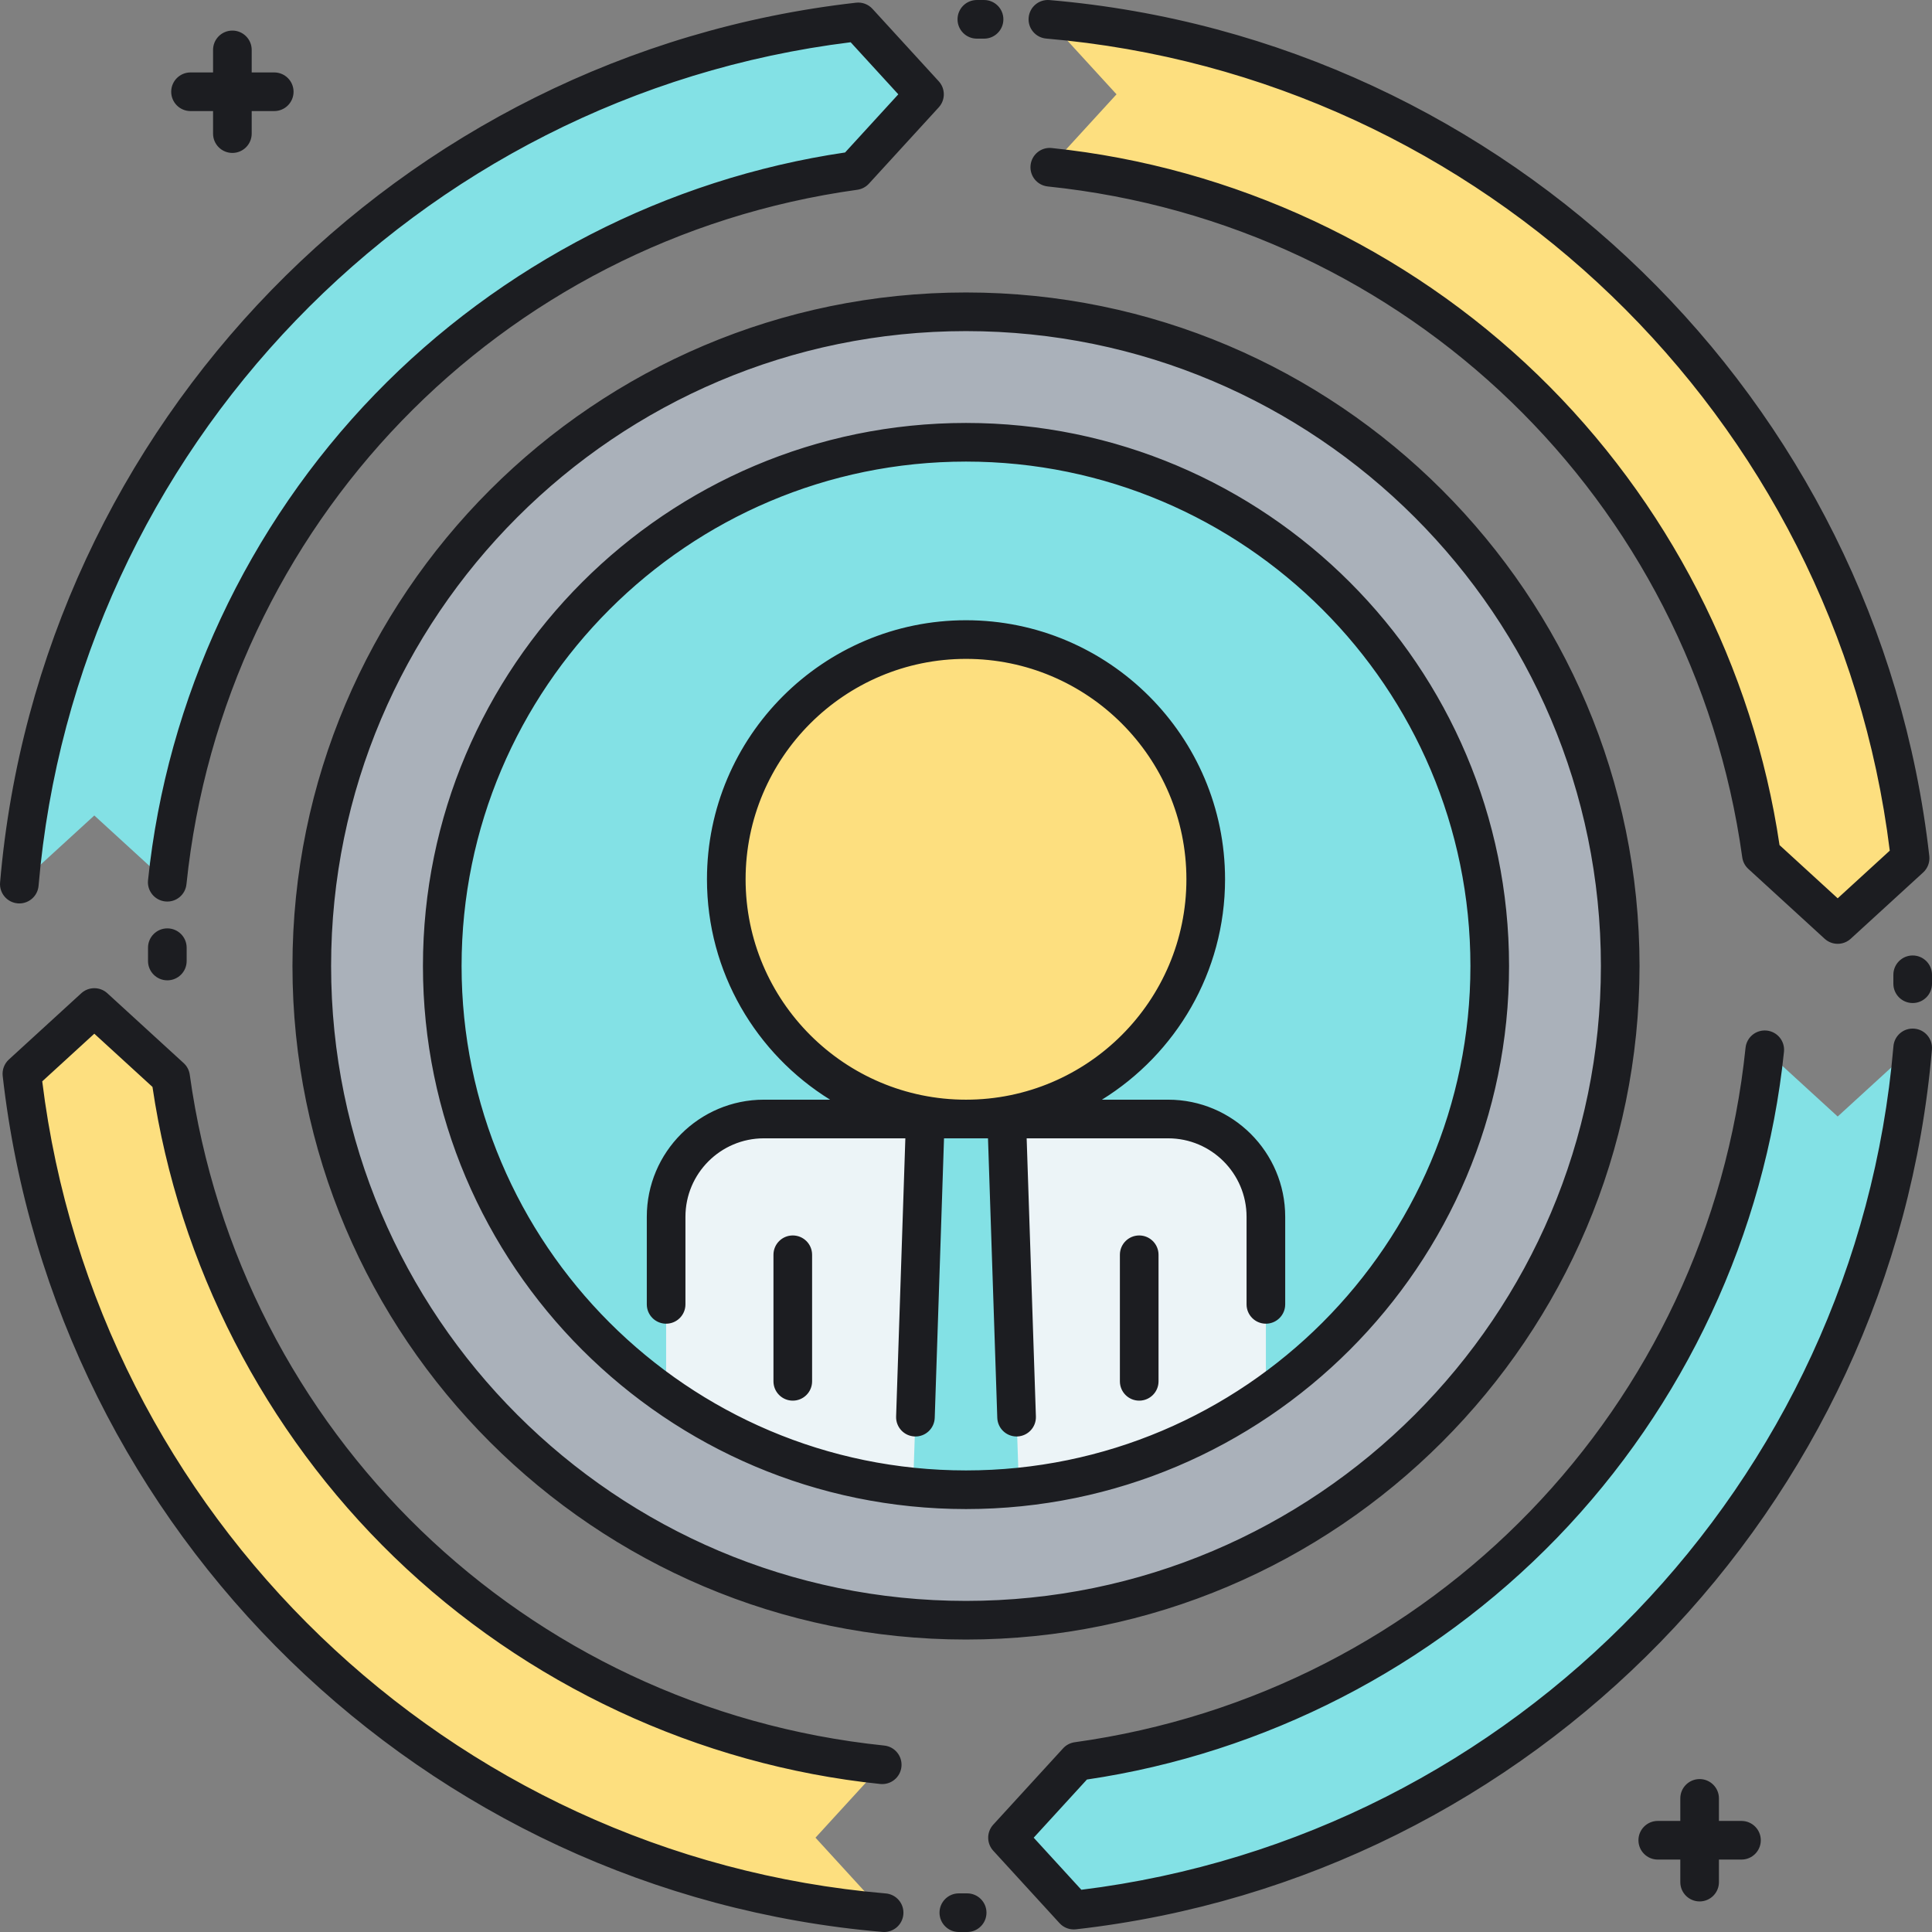 <svg xmlns="http://www.w3.org/2000/svg" id="Layer_1" viewBox="0 0 500 500"><rect x="0" y="0" width="500" height="500" fill="#808080" stroke="none"/><g><g><path d="m288.954 24.408-17.271 18.874c95.079 9.857 171.109 83.81 184.161 177.904l19.749 18.073 18.743-17.152c-13.071-115.749-106.478-207.146-223.142-217.107z" fill="#fddf7f"></path></g></g><g><g><path d="m24.408 211.046 18.873 17.271c9.857-95.079 83.81-171.108 177.904-184.16l18.072-19.749-17.15-18.743c-115.749 13.071-207.146 106.477-217.107 223.141z" fill="#83e1e5"></path></g></g><g><g><path d="m211.046 475.592 17.271-18.873c-95.079-9.857-171.108-83.811-184.16-177.905l-19.749-18.072-18.743 17.152c13.07 115.748 106.478 207.145 223.141 217.106z" fill="#fddf7f"></path></g></g><g><g><path d="m475.592 288.954-18.873-17.271c-9.857 95.079-83.811 171.109-177.905 184.161l-18.072 19.749 17.151 18.743c115.749-13.072 207.146-106.478 217.107-223.142z" fill="#83e1e5"></path></g></g><g><g><circle cx="250" cy="250" fill="#aab1ba" r="169.31"></circle></g></g><g><g><circle cx="250" cy="250" fill="#83e1e5" r="135.543"></circle></g></g><g><g><path d="m302.315 289.596h-104.63c-13.969 0-25.294 11.324-25.294 25.294v46.239c21.985 15.382 48.741 24.414 77.609 24.414s55.624-9.032 77.609-24.414v-46.239c0-13.97-11.324-25.294-25.294-25.294z" fill="#ecf4f7"></path></g></g><g><g><path d="m239.471 289.595-3.164 95.262c4.503.452 9.07.686 13.692.686s9.19-.233 13.693-.686l-3.164-95.262z" fill="#83e1e5"></path></g></g><g><g><circle cx="250" cy="227.556" fill="#fddf7f" r="62.04"></circle></g></g><path d="m44.307 23.746c0-2.761 2.238-5 5-5h5.832v-5.833c0-2.761 2.238-5 5-5s5 2.239 5 5v5.833h5.833c2.762 0 5 2.239 5 5s-2.238 5-5 5h-5.833v5.833c0 2.761-2.238 5-5 5s-5-2.239-5-5v-5.833h-5.832c-2.762 0-5-2.239-5-5zm406.386 447.509h-5.832v-5.833c0-2.762-2.238-5-5-5s-5 2.238-5 5v5.833h-5.833c-2.762 0-5 2.238-5 5s2.238 5 5 5h5.833v5.833c0 2.762 2.238 5 5 5s5-2.238 5-5v-5.833h5.832c2.762 0 5-2.238 5-5s-2.238-5-5-5zm-26.382-221.255c0 96.115-78.195 174.311-174.311 174.311s-174.311-78.196-174.311-174.311 78.195-174.31 174.311-174.31 174.311 78.195 174.311 174.31zm-10 0c0-90.601-73.709-164.31-164.311-164.31s-164.311 73.709-164.311 164.31c0 90.602 73.709 164.311 164.311 164.311s164.311-73.709 164.311-164.311zm-23.768 0c0 77.496-63.047 140.543-140.543 140.543s-140.543-63.047-140.543-140.543 63.047-140.543 140.543-140.543 140.543 63.047 140.543 140.543zm-10 0c0-71.981-58.562-130.543-130.543-130.543s-130.543 58.562-130.543 130.543 58.562 130.543 130.543 130.543 130.543-58.562 130.543-130.543zm-175.372 69.733c-2.762 0-5 2.238-5 5v32.753c0 2.762 2.238 5 5 5s5-2.238 5-5v-32.753c0-2.761-2.238-5-5-5zm89.656 0c-2.762 0-5 2.238-5 5v32.753c0 2.762 2.238 5 5 5s5-2.238 5-5v-32.753c0-2.761-2.238-5-5-5zm37.781-4.843v22.68c0 2.762-2.238 5-5 5s-5-2.238-5-5v-22.68c0-11.19-9.104-20.294-20.293-20.294h-36.618l2.392 71.996c.092 2.76-2.071 5.071-4.831 5.163-.057.002-.113.003-.169.003-2.685 0-4.904-2.131-4.994-4.834l-2.403-72.328h-11.383l-2.402 72.328c-.092 2.759-2.395 4.935-5.163 4.831-2.76-.092-4.923-2.403-4.831-5.163l2.391-71.996h-36.618c-11.19 0-20.294 9.104-20.294 20.294v22.68c0 2.762-2.238 5-5 5s-5-2.238-5-5v-22.68c0-16.704 13.59-30.294 30.294-30.294h17.142c-19.106-11.825-31.866-32.967-31.866-57.04 0-36.966 30.074-67.04 67.04-67.04s67.04 30.074 67.04 67.04c0 24.073-12.76 45.214-31.866 57.04h17.142c16.701 0 30.29 13.59 30.29 30.294zm-82.608-30.294c31.452 0 57.04-25.588 57.04-57.04s-25.588-57.04-57.04-57.04-57.04 25.588-57.04 57.04 25.588 57.04 57.04 57.04zm20.769-274.614c113.005 9.649 204.42 97.843 218.3 210.166l-13.477 12.333-15.052-13.775c-6.792-46.004-28.956-89.145-62.539-121.653-34.099-33.006-78.776-53.869-125.803-58.744-2.763-.293-5.204 1.711-5.489 4.458-.284 2.747 1.711 5.204 4.458 5.489 92.976 9.639 166.881 81.033 179.725 173.618.159 1.154.718 2.215 1.576 3.001l19.748 18.073c.956.875 2.166 1.312 3.376 1.312s2.42-.437 3.375-1.312l18.743-17.152c1.181-1.08 1.772-2.66 1.594-4.25-13.352-118.237-109.107-211.403-227.684-221.528-2.76-.236-5.173 1.805-5.407 4.557-.235 2.751 1.805 5.172 4.556 5.407zm-266.195 223.806c.146.012.289.019.432.019 2.568 0 4.754-1.968 4.976-4.575 9.649-113.004 97.843-204.418 210.167-218.299l12.332 13.476-13.775 15.053c-46.005 6.79-89.146 28.954-121.654 62.538-33.007 34.098-53.869 78.775-58.744 125.802-.284 2.747 1.711 5.204 4.458 5.489 2.767.293 5.205-1.711 5.489-4.458 9.638-92.976 81.032-166.88 173.617-179.723 1.154-.16 2.216-.718 3.002-1.577l18.072-19.749c1.749-1.911 1.749-4.84 0-6.751l-17.151-18.743c-1.079-1.18-2.657-1.779-4.25-1.593-118.236 13.351-211.402 109.106-221.526 227.683-.236 2.752 1.804 5.173 4.555 5.408zm224.657 256.231c-113.005-9.649-204.42-97.843-218.3-210.167l13.477-12.332 15.053 13.774c6.791 46.005 28.955 89.146 62.538 121.654 34.099 33.007 78.776 53.869 125.803 58.744 2.767.275 5.205-1.712 5.489-4.458.284-2.747-1.711-5.204-4.458-5.489-92.976-9.638-166.881-81.033-179.725-173.618-.159-1.154-.718-2.216-1.577-3.002l-19.748-18.071c-1.91-1.748-4.84-1.748-6.75 0l-18.743 17.151c-1.181 1.08-1.772 2.659-1.594 4.25 13.352 118.236 109.107 211.402 227.684 221.526.146.013.289.019.432.019 2.568 0 4.754-1.968 4.976-4.574.234-2.752-1.806-5.173-4.557-5.407zm266.195-223.806c-2.765-.239-5.174 1.805-5.407 4.556-9.649 113.005-97.843 204.42-210.167 218.3l-12.332-13.477 13.774-15.053c46.005-6.791 89.146-28.955 121.654-62.538 33.007-34.099 53.869-78.776 58.744-125.803.284-2.747-1.711-5.204-4.458-5.489-2.756-.278-5.204 1.712-5.489 4.458-9.638 92.976-81.033 166.881-173.618 179.725-1.154.159-2.216.718-3.002 1.577l-18.071 19.748c-1.749 1.91-1.749 4.84 0 6.75l17.151 18.743c.952 1.042 2.294 1.625 3.688 1.625.186 0 .374-.011.562-.031 118.236-13.352 211.402-109.106 221.526-227.684.236-2.752-1.804-5.173-4.555-5.407zm-452.12-25.951c-2.762 0-5 2.239-5 5v3.445c0 2.761 2.238 5 5 5s5-2.238 5-5v-3.445c0-2.761-2.239-5-5-5zm209.502-230.262h1.866c2.762 0 5-2.239 5-5s-2.238-5-5-5h-1.866c-2.762 0-5 2.239-5 5s2.238 5 5 5zm242.192 237.274c-2.762 0-5 2.239-5 5v2.309c0 2.762 2.238 5 5 5s5-2.238 5-5v-2.309c0-2.761-2.238-5-5-5zm-244.701 242.726h-2.154c-2.762 0-5 2.238-5 5s2.238 5 5 5h2.154c2.762 0 5-2.238 5-5s-2.238-5-5-5z" fill="#1c1d21"></path></svg>